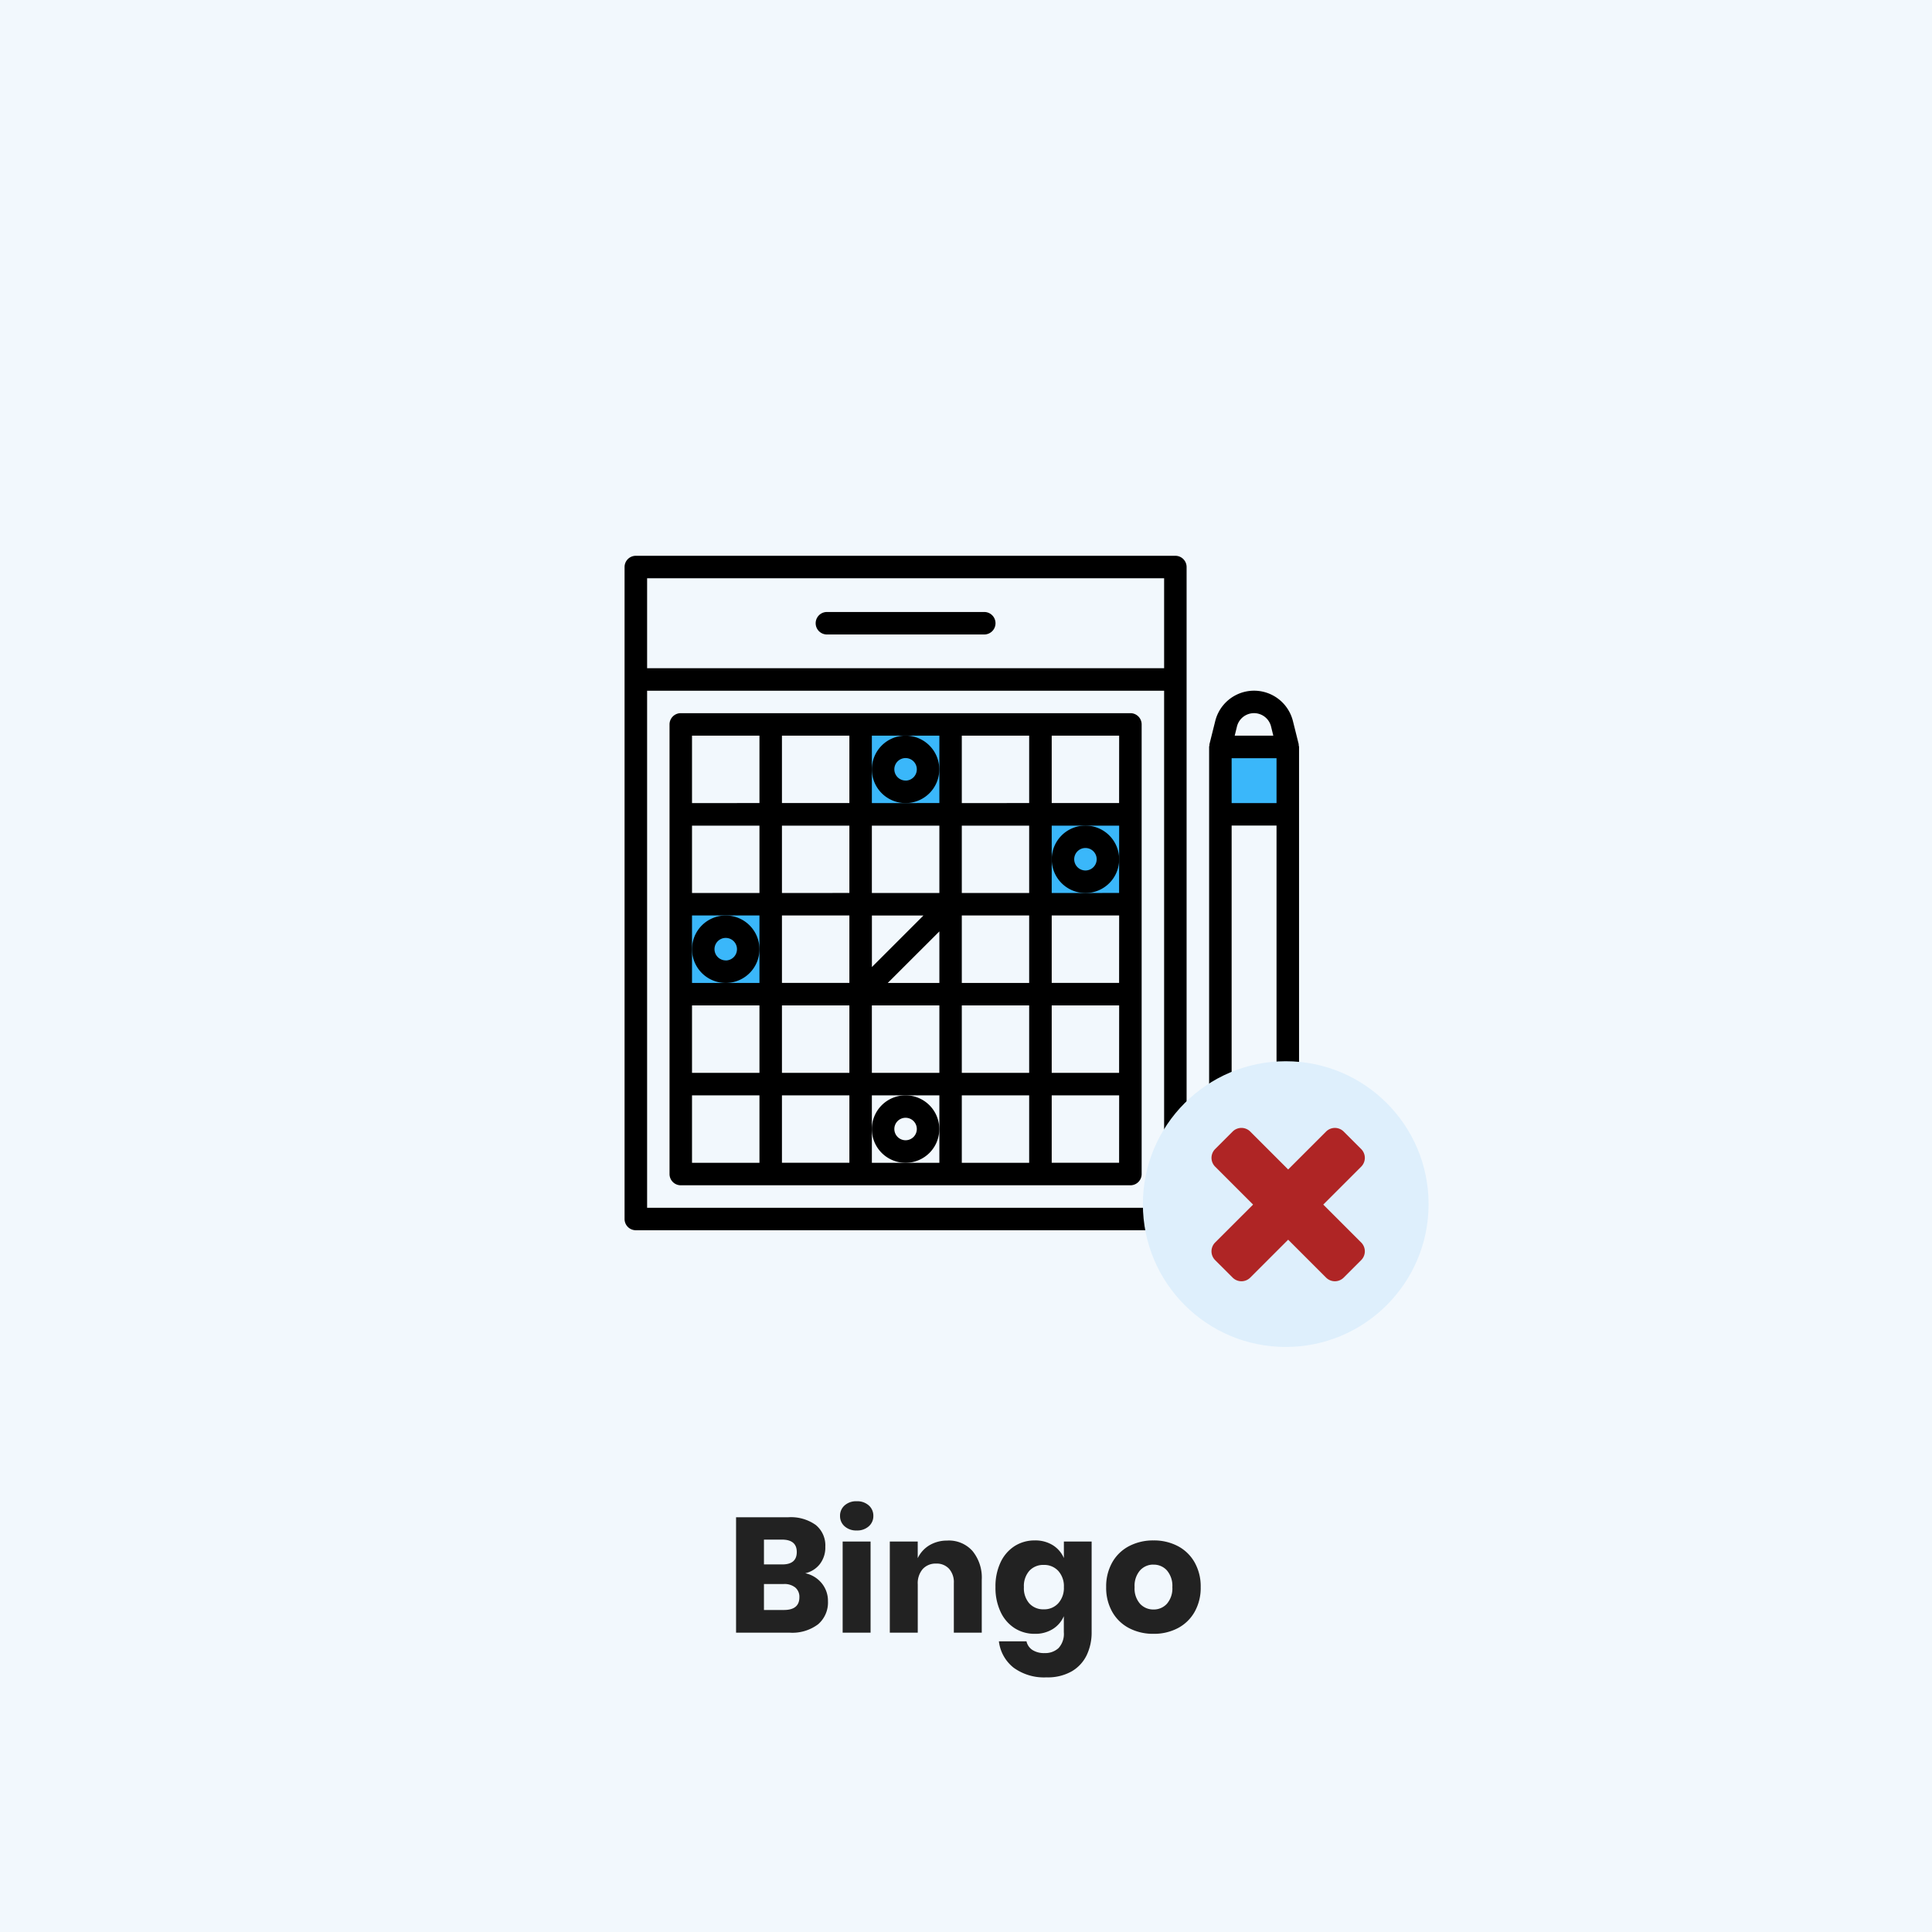 <svg xmlns="http://www.w3.org/2000/svg" xmlns:xlink="http://www.w3.org/1999/xlink" width="142" height="142" viewBox="0 0 142 142">
  <defs>
    <clipPath id="clip-path">
      <rect id="Rectangle_938" data-name="Rectangle 938" width="49.571" height="49.571" fill="#dedede"/>
    </clipPath>
  </defs>
  <g id="bingo-niet-beschikbaar" transform="translate(-0.5)">
    <rect id="Rectangle_820" data-name="Rectangle 820" width="142" height="142" transform="translate(0.5 0)" fill="#f2f8fd"/>
    <path id="Path_19136" data-name="Path 19136" d="M-11.814-4.368a2.125,2.125,0,0,1,1.218.744,2.037,2.037,0,0,1,.45,1.308,2.108,2.108,0,0,1-.726,1.7A3.146,3.146,0,0,1-12.954,0H-16.9V-8.484h3.852a3.145,3.145,0,0,1,2,.564,1.936,1.936,0,0,1,.708,1.608,1.981,1.981,0,0,1-.408,1.278A1.88,1.88,0,0,1-11.814-4.368Zm-3.036-.648h1.344q1.068,0,1.068-.912T-13.53-6.84h-1.32Zm1.464,3.348q1.14,0,1.14-.936a.892.892,0,0,0-.3-.714,1.268,1.268,0,0,0-.852-.258H-14.85v1.908ZM-9.258-8.58a1,1,0,0,1,.336-.774,1.268,1.268,0,0,1,.888-.306,1.268,1.268,0,0,1,.888.306,1,1,0,0,1,.336.774.988.988,0,0,1-.336.762,1.268,1.268,0,0,1-.888.306,1.268,1.268,0,0,1-.888-.306A.988.988,0,0,1-9.258-8.58ZM-7.014-6.7V0H-9.066V-6.7Zm5.664-.072A2.318,2.318,0,0,1,.48-6a3.08,3.08,0,0,1,.678,2.112V0H-.894V-3.648A1.476,1.476,0,0,0-1.248-4.7a1.229,1.229,0,0,0-.942-.378,1.282,1.282,0,0,0-.99.4,1.6,1.6,0,0,0-.366,1.128V0H-5.6V-6.7h2.052v1.224a2.209,2.209,0,0,1,.858-.948A2.517,2.517,0,0,1-1.35-6.768ZM5.058-6.78a2.424,2.424,0,0,1,1.32.348,2.092,2.092,0,0,1,.816.948V-6.7h2.04v6.66a3.847,3.847,0,0,1-.36,1.686,2.761,2.761,0,0,1-1.1,1.194,3.552,3.552,0,0,1-1.848.444A3.8,3.8,0,0,1,3.5,2.574,2.9,2.9,0,0,1,2.418.636H4.446a1.017,1.017,0,0,0,.438.636,1.585,1.585,0,0,0,.894.228A1.438,1.438,0,0,0,6.8,1.134a1.54,1.54,0,0,0,.39-1.17V-1.212a2.092,2.092,0,0,1-.816.948,2.424,2.424,0,0,1-1.32.348A2.712,2.712,0,0,1,3.576-.33,2.832,2.832,0,0,1,2.544-1.524a4.138,4.138,0,0,1-.378-1.824,4.129,4.129,0,0,1,.378-1.83A2.839,2.839,0,0,1,3.576-6.366,2.712,2.712,0,0,1,5.058-6.78Zm.66,1.8a1.382,1.382,0,0,0-1.062.432,1.694,1.694,0,0,0-.4,1.2,1.694,1.694,0,0,0,.4,1.2,1.382,1.382,0,0,0,1.062.432A1.387,1.387,0,0,0,6.78-2.16a1.672,1.672,0,0,0,.414-1.188A1.668,1.668,0,0,0,6.78-4.542,1.4,1.4,0,0,0,5.718-4.98Zm8.064-1.8a3.765,3.765,0,0,1,1.782.414A3.035,3.035,0,0,1,16.8-5.172a3.586,3.586,0,0,1,.45,1.824,3.586,3.586,0,0,1-.45,1.824A3.035,3.035,0,0,1,15.564-.33a3.765,3.765,0,0,1-1.782.414A3.8,3.8,0,0,1,11.994-.33a3.026,3.026,0,0,1-1.242-1.194,3.586,3.586,0,0,1-.45-1.824,3.586,3.586,0,0,1,.45-1.824,3.026,3.026,0,0,1,1.242-1.194A3.8,3.8,0,0,1,13.782-6.78Zm0,1.776a1.308,1.308,0,0,0-.99.426,1.726,1.726,0,0,0-.4,1.23,1.7,1.7,0,0,0,.4,1.224,1.316,1.316,0,0,0,.99.42,1.3,1.3,0,0,0,.984-.42,1.72,1.72,0,0,0,.4-1.224,1.742,1.742,0,0,0-.4-1.23A1.289,1.289,0,0,0,13.782-5Z" transform="translate(71.5 120)" fill="#222"/>
    <g id="Mask_Group_37" data-name="Mask Group 37" transform="translate(46.405 40.85)" clip-path="url(#clip-path)">
      <rect id="Rectangle_933" data-name="Rectangle 933" width="5.633" height="6.76" transform="translate(18.026 12.393)" fill="#3ab7fa"/>
      <rect id="Rectangle_934" data-name="Rectangle 934" width="5.633" height="6.76" transform="translate(4.506 25.912)" fill="#3ab7fa"/>
      <rect id="Rectangle_935" data-name="Rectangle 935" width="6.76" height="6.76" transform="translate(30.419 19.153)" fill="#3ab7fa"/>
      <rect id="Rectangle_936" data-name="Rectangle 936" width="4.506" height="5.633" transform="translate(43.938 13.519)" fill="#3ab7fa"/>
      <rect id="Rectangle_937" data-name="Rectangle 937" width="4.506" height="6.76" transform="translate(43.938 41.685)" fill="#3ab7fa"/>
      <g id="bingo" transform="translate(0 0)">
        <g id="Group_14818" data-name="Group 14818" transform="translate(3.305 11.567)">
          <g id="Group_14817" data-name="Group 14817">
            <path id="Path_19126" data-name="Path 19126" d="M37.141,11.433H4.093a.826.826,0,0,0-.826.826V45.307a.826.826,0,0,0,.826.826H37.141a.826.826,0,0,0,.826-.826V12.26A.826.826,0,0,0,37.141,11.433Zm-19,14.871h3.789l-3.789,3.789ZM9.876,44.481H4.919V39.524H9.876Zm0-6.61H4.919V32.914H9.876Zm0-6.61H4.919V26.3H9.876Zm0-6.61H4.919V19.7H9.876Zm0-6.61H4.919V13.086H9.876Zm6.61,26.438H11.529V39.524h4.957Zm0-6.61H11.529V32.914h4.957Zm0-6.61H11.529V26.3h4.957Zm0-6.61H11.529V19.7h4.957Zm0-6.61H11.529V13.086h4.957ZM23.1,44.481H18.138V39.524H23.1Zm0-6.61H18.138V32.914H23.1Zm0-6.61H19.306L23.1,27.473Zm0-6.61H18.138V19.7H23.1Zm0-6.61H18.138V13.086H23.1ZM29.7,44.481H24.748V39.524H29.7Zm0-6.61H24.748V32.914H29.7Zm0-6.61H24.748V26.3H29.7Zm0-6.61H24.748V19.7H29.7Zm0-6.61H24.748V13.086H29.7Zm6.61,26.438H31.357V39.524h4.957Zm0-6.61H31.357V32.914h4.957Zm0-6.61H31.357V26.3h4.957Zm0-6.61H31.357V19.7h4.957Zm0-6.61H31.357V13.086h4.957Z" transform="translate(-3.267 -11.433)"/>
          </g>
        </g>
        <g id="Group_14820" data-name="Group 14820">
          <g id="Group_14819" data-name="Group 14819">
            <path id="Path_19127" data-name="Path 19127" d="M40.483,0H.826A.826.826,0,0,0,0,.826V48.745a.826.826,0,0,0,.826.826H40.483a.826.826,0,0,0,.826-.826V.826A.826.826,0,0,0,40.483,0Zm-.826,47.919h-38v-38h38Zm0-39.657h-38V1.652h38Z" transform="translate(0 0)"/>
          </g>
        </g>
        <g id="Group_14822" data-name="Group 14822" transform="translate(18.176 39.657)">
          <g id="Group_14821" data-name="Group 14821">
            <path id="Path_19128" data-name="Path 19128" d="M20.445,39.2a2.479,2.479,0,1,0,2.479,2.479A2.479,2.479,0,0,0,20.445,39.2Zm0,3.3a.826.826,0,1,1,.826-.826A.826.826,0,0,1,20.445,42.5Z" transform="translate(-17.967 -39.2)"/>
          </g>
        </g>
        <g id="Group_14824" data-name="Group 14824" transform="translate(18.176 13.219)">
          <g id="Group_14823" data-name="Group 14823">
            <path id="Path_19129" data-name="Path 19129" d="M20.445,13.067a2.479,2.479,0,1,0,2.479,2.479A2.479,2.479,0,0,0,20.445,13.067Zm0,3.3a.826.826,0,1,1,.826-.826A.826.826,0,0,1,20.445,16.371Z" transform="translate(-17.967 -13.067)"/>
          </g>
        </g>
        <g id="Group_14826" data-name="Group 14826" transform="translate(31.395 19.829)">
          <g id="Group_14825" data-name="Group 14825">
            <path id="Path_19130" data-name="Path 19130" d="M33.512,19.6a2.479,2.479,0,1,0,2.479,2.479A2.479,2.479,0,0,0,33.512,19.6Zm0,3.3a.826.826,0,1,1,.826-.826A.826.826,0,0,1,33.512,22.9Z" transform="translate(-31.033 -19.6)"/>
          </g>
        </g>
        <g id="Group_14828" data-name="Group 14828" transform="translate(4.957 26.438)">
          <g id="Group_14827" data-name="Group 14827">
            <path id="Path_19131" data-name="Path 19131" d="M7.379,26.133a2.479,2.479,0,1,0,2.479,2.479A2.479,2.479,0,0,0,7.379,26.133Zm0,3.3a.826.826,0,1,1,.826-.826A.826.826,0,0,1,7.379,29.438Z" transform="translate(-4.9 -26.133)"/>
          </g>
        </g>
        <g id="Group_14830" data-name="Group 14830" transform="translate(14.045 4.131)">
          <g id="Group_14829" data-name="Group 14829">
            <path id="Path_19132" data-name="Path 19132" d="M26.276,4.083H14.71a.826.826,0,1,0,0,1.652H26.276a.826.826,0,0,0,0-1.652Z" transform="translate(-13.883 -4.083)"/>
          </g>
        </g>
        <g id="Group_14832" data-name="Group 14832" transform="translate(42.962 9.914)">
          <g id="Group_14831" data-name="Group 14831">
            <path id="Path_19133" data-name="Path 19133" d="M49.053,13.814c0-.028,0-.055,0-.083l-.425-1.7a2.942,2.942,0,0,0-5.709,0h0l-.425,1.7a.346.346,0,0,0,0,.083.789.789,0,0,0-.025.116V46.979a2.479,2.479,0,0,0,2.479,2.479H46.6a2.479,2.479,0,0,0,2.479-2.479V13.931A.787.787,0,0,0,49.053,13.814ZM44.516,12.43a1.291,1.291,0,0,1,2.505,0h0l.165.675H44.35Zm2.908,34.549a.826.826,0,0,1-.826.826H44.945a.826.826,0,0,1-.826-.826V42.848h3.3Zm0-5.783h-3.3V19.714h3.3Zm0-23.133h-3.3v-3.3h3.3Z" transform="translate(-42.467 -9.8)"/>
          </g>
        </g>
      </g>
    </g>
    <g id="Group_14838" data-name="Group 14838" transform="translate(0.5)">
      <circle id="Ellipse_119" data-name="Ellipse 119" cx="10.5" cy="10.5" r="10.5" transform="translate(84 78)" fill="#deeffc"/>
      <path id="Path_19124" data-name="Path 19124" d="M12.314-2.03a.92.92,0,0,0-.266-.645L9.259-5.464l2.789-2.789a.92.92,0,0,0,.266-.645.92.92,0,0,0-.266-.645l-1.29-1.29a.92.92,0,0,0-.645-.266.92.92,0,0,0-.645.266L6.679-8.045,3.89-10.834a.92.92,0,0,0-.645-.266.92.92,0,0,0-.645.266l-1.29,1.29a.92.92,0,0,0-.266.645.92.92,0,0,0,.266.645L4.1-5.464,1.309-2.675a.92.92,0,0,0-.266.645.92.92,0,0,0,.266.645L2.6-.095a.92.92,0,0,0,.645.266A.92.92,0,0,0,3.89-.095L6.679-2.884,9.468-.095a.92.92,0,0,0,.645.266.92.92,0,0,0,.645-.266l1.29-1.29A.92.92,0,0,0,12.314-2.03Z" transform="translate(88 94)" fill="#af2525"/>
    </g>
  </g>
</svg>
